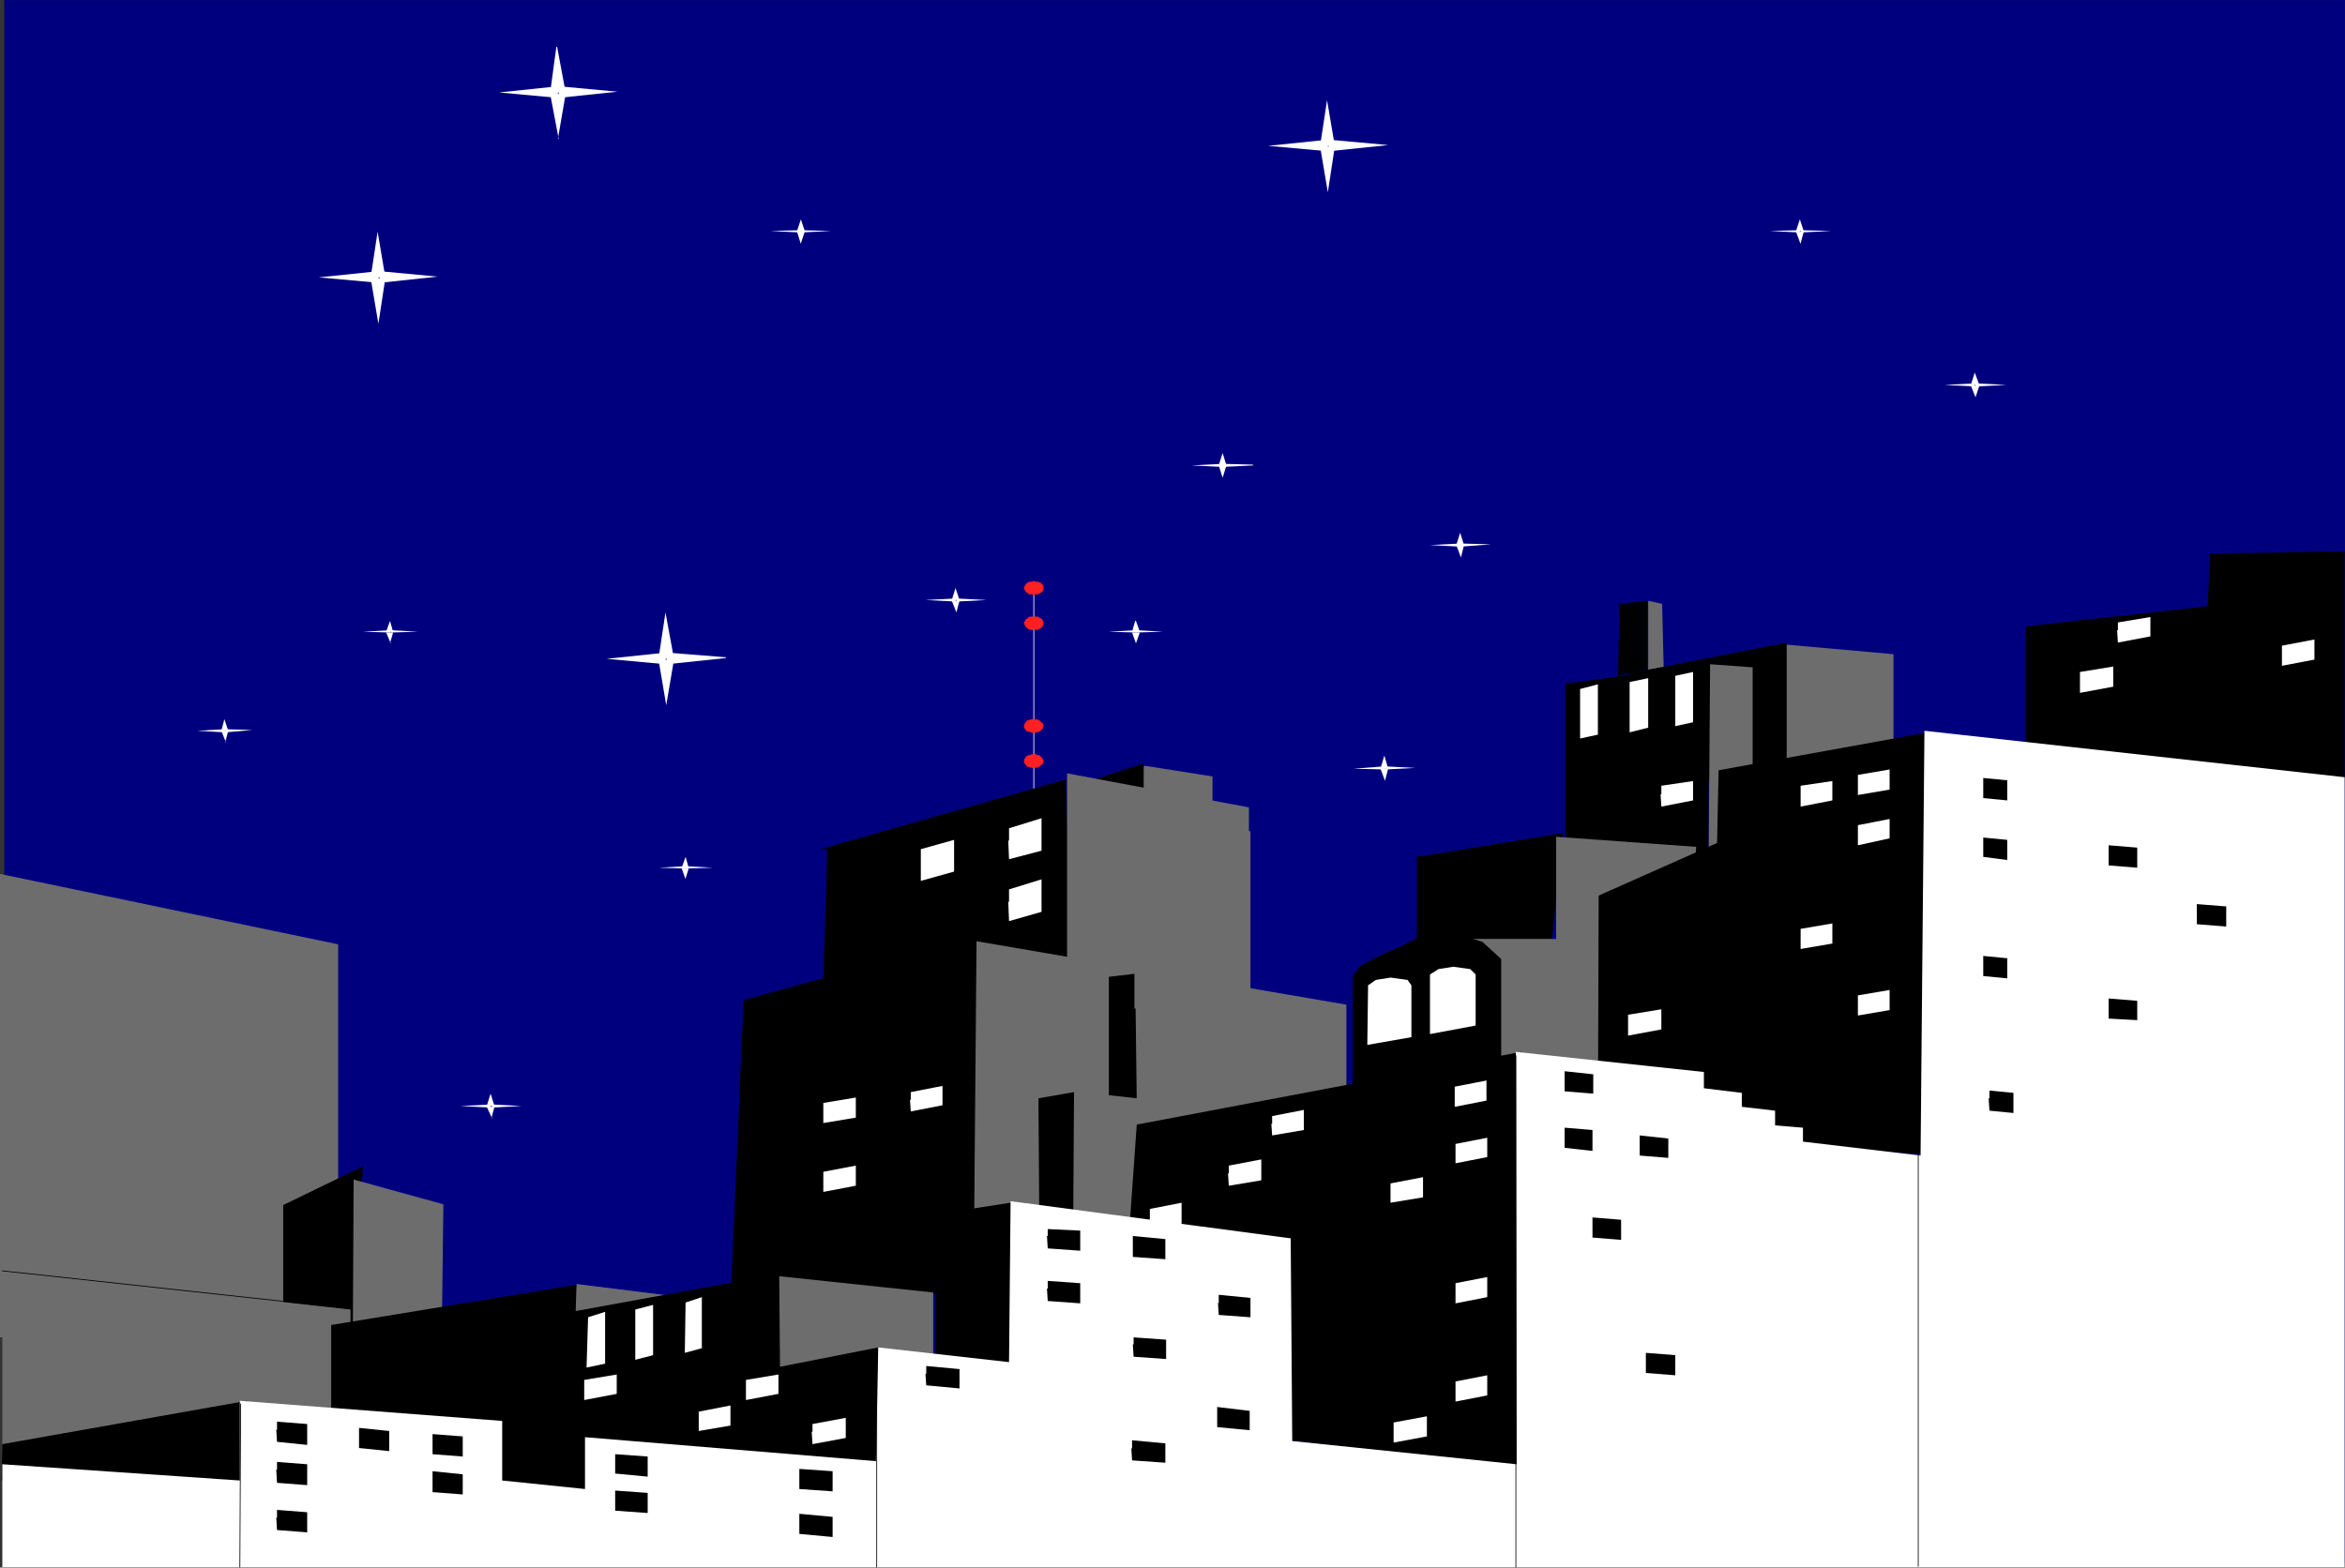 <?xml version="1.0" encoding="UTF-8" standalone="no"?>
<svg
   version="1.0"
   width="129.574mm"
   height="86.634mm"
   id="svg181"
   sodipodi:docname="Nightline.wmf"
   xmlns:inkscape="http://www.inkscape.org/namespaces/inkscape"
   xmlns:sodipodi="http://sodipodi.sourceforge.net/DTD/sodipodi-0.dtd"
   xmlns="http://www.w3.org/2000/svg"
   xmlns:svg="http://www.w3.org/2000/svg">
  <rect width="100%" height="100%" fill="#333333" stroke="none"/>
  <sodipodi:namedview
     id="namedview181"
     pagecolor="#ffffff"
     bordercolor="#000000"
     borderopacity="0.25"
     inkscape:showpageshadow="2"
     inkscape:pageopacity="0.0"
     inkscape:pagecheckerboard="0"
     inkscape:deskcolor="#d1d1d1"
     inkscape:document-units="mm" />
  <defs
     id="defs1">
    <pattern
       id="WMFhbasepattern"
       patternUnits="userSpaceOnUse"
       width="6"
       height="6"
       x="0"
       y="0" />
  </defs>
  <path
     style="fill:#00007f;fill-opacity:1;fill-rule:evenodd;stroke:none"
     d="M 0.97,326.385 V 0.081 H 489.647 V 326.385 Z"
     id="path1" />
  <path
     style="fill:none;stroke:#00007f;stroke-width:0.162px;stroke-linecap:round;stroke-linejoin:round;stroke-miterlimit:4;stroke-dasharray:none;stroke-opacity:1"
     d="M 0.97,326.385 V 0.081 H 489.647 V 326.385 H 0.97 v 0"
     id="path2" />
  <path
     style="fill:none;stroke:#ffffff;stroke-width:0.162px;stroke-linecap:round;stroke-linejoin:round;stroke-miterlimit:4;stroke-dasharray:none;stroke-opacity:1"
     d="m 215.897,170.587 v -47.677"
     id="path3" />
  <path
     style="fill:#000000;fill-opacity:1;fill-rule:evenodd;stroke:none"
     d="m 326.916,178.021 v -35.232 l 29.896,-4.04 v 40.243 h -2.586 l -27.31,-0.97 z"
     id="path4" />
  <path
     style="fill:#000000;fill-opacity:1;fill-rule:evenodd;stroke:none"
     d="m 326.432,173.819 -2.909,27.96 -27.634,0.646 v -23.434 l 30.704,-5.01 v 0 z"
     id="path5" />
  <path
     style="fill:#000000;fill-opacity:1;fill-rule:evenodd;stroke:none"
     d="m 222.523,162.829 1.616,43.637 -19.715,15.03 -33.128,5.98 1.454,-50.101 h -1.454 z"
     id="path6" />
  <path
     style="fill:#6d6d6d;fill-opacity:1;fill-rule:evenodd;stroke:none"
     d="m 0,182.546 70.619,14.707 v 78.061 L 0,279.355 v -96.809 z"
     id="path7" />
  <path
     style="fill:#000000;fill-opacity:1;fill-rule:evenodd;stroke:none"
     d="m 75.79,243.638 -2.101,33.131 -14.544,0.162 v -25.212 z"
     id="path8" />
  <path
     style="fill:#000000;fill-opacity:1;fill-rule:evenodd;stroke:none"
     d="m 155.297,208.89 48.965,-13.414 0.162,74.344 -49.288,2.101 h -2.586 l 2.747,-63.031 z"
     id="path9" />
  <path
     style="fill:#6d6d6d;fill-opacity:1;fill-rule:evenodd;stroke:none"
     d="m 0.485,265.456 72.72,8.081 v 30.869 l -72.72,2.101 v -41.051 z"
     id="path10" />
  <path
     style="fill:#6d6d6d;fill-opacity:1;fill-rule:evenodd;stroke:none"
     d="m 161.277,266.426 33.613,3.556 v 16.485 l -33.451,2.101 v -22.142 0 z"
     id="path11" />
  <path
     style="fill:#6d6d6d;fill-opacity:1;fill-rule:evenodd;stroke:none"
     d="m 120.392,268.203 23.27,2.909 -1.293,4.848 h -23.594 l 1.616,-7.596 v 0 z"
     id="path12" />
  <path
     style="fill:#6d6d6d;fill-opacity:1;fill-rule:evenodd;stroke:none"
     d="m 92.597,251.557 -0.323,25.859 H 73.69 l 0.162,-31.03 18.746,5.172 z"
     id="path13" />
  <path
     style="fill:#6d6d6d;fill-opacity:1;fill-rule:evenodd;stroke:none"
     d="m 238.845,159.92 -0.485,6.141 14.867,2.263 v -6.141 z"
     id="path14" />
  <path
     style="fill:#000000;fill-opacity:1;fill-rule:evenodd;stroke:none"
     d="m 238.845,159.435 v 7.919 l -11.797,0.97 -1.454,-4.525 z"
     id="path15" />
  <path
     style="fill:#6d6d6d;fill-opacity:1;fill-rule:evenodd;stroke:none"
     d="m 222.846,161.536 v 44.121 l 37.976,5.818 v -42.828 z"
     id="path16" />
  <path
     style="fill:#6d6d6d;fill-opacity:1;fill-rule:evenodd;stroke:none"
     d="m 203.454,253.335 0.485,-56.728 77.245,13.253 v 50.263 l -77.568,-6.788 v 0 z"
     id="path17" />
  <path
     style="fill:#6d6d6d;fill-opacity:1;fill-rule:evenodd;stroke:none"
     d="m 238.683,208.728 19.23,1.293 v 24.243 l -20.523,-1.293 1.454,-24.243 v 0 z"
     id="path18" />
  <path
     style="fill:#6d6d6d;fill-opacity:1;fill-rule:evenodd;stroke:none"
     d="m 224.301,228.122 38.138,4.202 -1.616,26.99 -36.522,-2.101 v -29.091 z"
     id="path19" />
  <path
     style="fill:#6d6d6d;fill-opacity:1;fill-rule:evenodd;stroke:none"
     d="m 324.977,174.789 29.25,2.101 -1.454,24.243 h -27.795 v -26.344 z"
     id="path20" />
  <path
     style="fill:#6d6d6d;fill-opacity:1;fill-rule:evenodd;stroke:none"
     d="m 336.289,198.87 -4.686,-2.586 -8.08,-0.162 h -10.019 -8.888 l 5.494,2.101 2.424,1.616 v 5.333 5.01 5.333 3.556 3.556 0.646 l 24.24,2.101 -0.485,-26.505 z"
     id="path21" />
  <path
     style="fill:#6d6d6d;fill-opacity:1;fill-rule:evenodd;stroke:none"
     d="m 371.841,134.546 23.594,2.101 v 21.333 l -23.594,2.101 z"
     id="path22" />
  <path
     style="fill:#6d6d6d;fill-opacity:1;fill-rule:evenodd;stroke:none"
     d="m 344.208,125.496 2.909,0.646 0.323,13.253 -3.232,0.485 z"
     id="path23" />
  <path
     style="fill:#000000;fill-opacity:1;fill-rule:evenodd;stroke:none"
     d="m 373.134,134.223 v 27.475 l -38.622,3.232 5.656,-24.243 z"
     id="path24" />
  <path
     style="fill:#6d6d6d;fill-opacity:1;fill-rule:evenodd;stroke:none"
     d="m 357.136,138.748 -0.323,42.828 9.211,-5.495 v -36.687 l -8.888,-0.646 z"
     id="path25" />
  <path
     style="fill:#000000;fill-opacity:1;fill-rule:evenodd;stroke:none"
     d="M 0.485,301.658 51.55,292.607 v 16.647 H 0.323 l 0.162,-7.596 z"
     id="path26" />
  <path
     style="fill:#000000;fill-opacity:1;fill-rule:evenodd;stroke:none"
     d="m 69.165,276.769 51.227,-8.404 -0.162,5.495 42.501,-7.758 0.162,19.394 20.523,-4.04 -0.323,31.192 H 164.993 69.165 Z"
     id="path27" />
  <path
     style="fill:#000000;fill-opacity:1;fill-rule:evenodd;stroke:none"
     d="m 212.019,251.072 v 33.94 l -16.645,-1.455 V 253.658 l 16.645,-2.586 z"
     id="path28" />
  <path
     style="fill:#000000;fill-opacity:1;fill-rule:evenodd;stroke:none"
     d="m 224.301,228.122 -0.162,25.051 -7.11,-0.646 -0.162,-23.111 7.434,-1.293 z"
     id="path29" />
  <path
     style="fill:#000000;fill-opacity:1;fill-rule:evenodd;stroke:none"
     d="m 237.067,203.395 0.323,26.02 -5.818,-0.646 v -24.727 z"
     id="path30" />
  <path
     style="fill:#000000;fill-opacity:1;fill-rule:evenodd;stroke:none"
     d="m 237.39,234.91 80.315,-15.192 -0.162,86.627 -84.517,-9.535 4.363,-61.738 v 0 z"
     id="path31" />
  <path
     style="fill:#000000;fill-opacity:1;fill-rule:evenodd;stroke:none"
     d="M 313.504,225.375 V 200.324 l -3.878,-3.556 -3.394,-1.131 -5.01,-0.646 -5.333,0.97 -3.07,1.616 -4.525,1.939 -4.202,2.263 -1.616,2.101 v 2.747 24.243 z"
     id="path32" />
  <path
     style="fill:#000000;fill-opacity:1;fill-rule:evenodd;stroke:none"
     d="m 404.484,152.647 0.646,88.728 -71.427,-5.01 0.162,-49.293 24.725,-10.99 0.323,-15.192 z"
     id="path33" />
  <path
     style="fill:#000000;fill-opacity:1;fill-rule:evenodd;stroke:none"
     d="m 423.068,159.435 v -28.606 l 37.976,-4.202 0.485,-10.99 28.118,-0.485 v 48.162 z"
     id="path34" />
  <path
     style="fill:#ffffff;fill-opacity:1;fill-rule:evenodd;stroke:none"
     d="m 50.096,292.607 54.782,4.202 v 12.445 l 17.291,1.778 v -10.828 l 60.762,5.01 0.485,-23.758 27.31,3.071 0.323,-33.616 58.499,7.758 0.323,42.344 46.864,4.849 -0.162,-86.142 39.269,4.202 v 3.394 l 7.918,0.97 v 2.909 l 6.949,0.808 v 3.071 l 5.818,0.485 v 2.909 l 24.563,2.909 0.808,-88.728 87.749,9.697 V 327.355 H 0.485 v -21.495 l 49.611,3.394 z"
     id="path35" />
  <path
     style="fill:#000000;fill-opacity:1;fill-rule:evenodd;stroke:none"
     d="m 337.905,141.172 0.323,-15.03 5.818,-0.646 v 14.384 l -6.141,1.293 z"
     id="path36" />
  <path
     style="fill:#6d6d6d;fill-opacity:1;fill-rule:evenodd;stroke:none"
     d="m 236.905,168.809 v 41.859 l 24.24,-0.485 v -36.525 l -24.24,-5.172 v 0.323 z"
     id="path37" />
  <path
     style="fill:none;stroke:#000000;stroke-width:0.162px;stroke-linecap:round;stroke-linejoin:round;stroke-miterlimit:4;stroke-dasharray:none;stroke-opacity:1"
     d="M 0.485,265.456 73.366,273.375"
     id="path38" />
  <path
     style="fill:#000000;fill-opacity:1;fill-rule:evenodd;stroke:none"
     d="m 57.691,298.587 0.162,2.586 6.302,0.646 v -4.364 l -6.302,-0.485 v 1.778 0 z"
     id="path39" />
  <path
     style="fill:#000000;fill-opacity:1;fill-rule:evenodd;stroke:none"
     d="m 57.691,306.991 0.162,2.747 6.302,0.485 v -4.364 l -6.302,-0.485 v 1.616 0 z"
     id="path40" />
  <path
     style="fill:#000000;fill-opacity:1;fill-rule:evenodd;stroke:none"
     d="m 57.691,317.012 0.162,2.586 6.302,0.485 v -4.202 l -6.302,-0.485 v 1.616 0 z"
     id="path41" />
  <path
     style="fill:#000000;fill-opacity:1;fill-rule:evenodd;stroke:none"
     d="m 90.334,301.173 v 2.586 l 6.302,0.485 v -4.202 l -6.302,-0.485 v 1.616 z"
     id="path42" />
  <path
     style="fill:#000000;fill-opacity:1;fill-rule:evenodd;stroke:none"
     d="m 74.982,299.88 v 2.586 l 6.302,0.646 v -4.202 l -6.302,-0.646 z"
     id="path43" />
  <path
     style="fill:#000000;fill-opacity:1;fill-rule:evenodd;stroke:none"
     d="m 90.334,309.092 v 2.586 l 6.302,0.485 v -4.202 l -6.302,-0.646 v 1.778 z"
     id="path44" />
  <path
     style="fill:#000000;fill-opacity:1;fill-rule:evenodd;stroke:none"
     d="m 128.472,305.375 v 2.424 l 6.787,0.646 v -4.202 l -6.787,-0.485 z"
     id="path45" />
  <path
     style="fill:#000000;fill-opacity:1;fill-rule:evenodd;stroke:none"
     d="m 128.472,312.971 v 2.586 l 6.787,0.485 v -4.202 l -6.787,-0.485 z"
     id="path46" />
  <path
     style="fill:#000000;fill-opacity:1;fill-rule:evenodd;stroke:none"
     d="m 166.933,308.446 v 2.586 l 6.949,0.485 v -4.202 l -6.949,-0.485 v 1.616 z"
     id="path47" />
  <path
     style="fill:#000000;fill-opacity:1;fill-rule:evenodd;stroke:none"
     d="m 166.933,317.82 v 2.586 l 6.949,0.646 v -4.202 l -6.949,-0.646 v 1.778 0 z"
     id="path48" />
  <path
     style="fill:#000000;fill-opacity:1;fill-rule:evenodd;stroke:none"
     d="m 193.273,286.951 0.162,2.424 6.949,0.646 v -4.04 l -6.949,-0.646 v 1.616 0 z"
     id="path49" />
  <path
     style="fill:#000000;fill-opacity:1;fill-rule:evenodd;stroke:none"
     d="m 254.197,295.678 v 2.424 l 6.787,0.646 v -4.04 l -6.787,-0.808 v 1.778 z"
     id="path50" />
  <path
     style="fill:#000000;fill-opacity:1;fill-rule:evenodd;stroke:none"
     d="m 236.259,302.466 0.162,2.586 6.949,0.485 v -4.04 l -6.949,-0.646 v 1.778 0 z"
     id="path51" />
  <path
     style="fill:#000000;fill-opacity:1;fill-rule:evenodd;stroke:none"
     d="m 218.645,258.183 0.162,2.586 6.787,0.485 v -4.202 l -6.787,-0.323 v 1.455 0 z"
     id="path52" />
  <path
     style="fill:#000000;fill-opacity:1;fill-rule:evenodd;stroke:none"
     d="m 218.645,269.173 0.162,2.586 6.787,0.485 v -4.202 l -6.787,-0.485 v 1.616 0 z"
     id="path53" />
  <path
     style="fill:#000000;fill-opacity:1;fill-rule:evenodd;stroke:none"
     d="m 236.582,259.799 v 2.747 l 6.787,0.485 v -4.202 l -6.787,-0.646 v 1.778 0 z"
     id="path54" />
  <path
     style="fill:#000000;fill-opacity:1;fill-rule:evenodd;stroke:none"
     d="m 254.358,272.082 0.162,2.586 6.626,0.485 v -4.04 l -6.626,-0.646 v 1.778 0 z"
     id="path55" />
  <path
     style="fill:#000000;fill-opacity:1;fill-rule:evenodd;stroke:none"
     d="m 236.582,280.809 0.162,2.586 6.787,0.485 v -4.04 l -6.787,-0.485 v 1.455 0 z"
     id="path56" />
  <path
     style="fill:#000000;fill-opacity:1;fill-rule:evenodd;stroke:none"
     d="m 326.755,225.375 v 2.586 l 5.979,0.485 v -4.04 l -5.979,-0.646 v 1.616 z"
     id="path57" />
  <path
     style="fill:#000000;fill-opacity:1;fill-rule:evenodd;stroke:none"
     d="m 326.755,237.173 v 2.586 l 5.818,0.646 v -4.364 l -5.818,-0.485 v 1.616 z"
     id="path58" />
  <path
     style="fill:#000000;fill-opacity:1;fill-rule:evenodd;stroke:none"
     d="m 342.43,238.789 v 2.586 l 5.979,0.485 v -4.04 l -5.979,-0.646 v 1.778 0 z"
     id="path59" />
  <path
     style="fill:#000000;fill-opacity:1;fill-rule:evenodd;stroke:none"
     d="m 332.572,255.92 v 2.586 l 5.979,0.485 v -4.202 l -5.979,-0.485 v 1.616 z"
     id="path60" />
  <path
     style="fill:#000000;fill-opacity:1;fill-rule:evenodd;stroke:none"
     d="m 343.723,284.042 v 2.747 l 6.141,0.485 v -4.202 l -6.141,-0.485 z"
     id="path61" />
  <path
     style="fill:#000000;fill-opacity:1;fill-rule:evenodd;stroke:none"
     d="m 414.18,163.96 v 2.747 l 5.01,0.485 v -4.202 l -5.01,-0.485 v 1.616 0 z"
     id="path62" />
  <path
     style="fill:#000000;fill-opacity:1;fill-rule:evenodd;stroke:none"
     d="m 414.18,176.567 v 2.424 l 5.01,0.646 v -4.202 l -5.01,-0.485 z"
     id="path63" />
  <path
     style="fill:#000000;fill-opacity:1;fill-rule:evenodd;stroke:none"
     d="m 440.36,178.183 v 2.586 l 5.979,0.485 v -4.202 l -5.979,-0.485 v 1.616 z"
     id="path64" />
  <path
     style="fill:#000000;fill-opacity:1;fill-rule:evenodd;stroke:none"
     d="m 458.782,190.466 v 2.586 l 6.141,0.485 v -4.202 l -6.141,-0.485 z"
     id="path65" />
  <path
     style="fill:#000000;fill-opacity:1;fill-rule:evenodd;stroke:none"
     d="m 414.18,201.294 v 2.586 l 5.01,0.485 v -4.202 l -5.01,-0.485 v 1.778 0 z"
     id="path66" />
  <path
     style="fill:#000000;fill-opacity:1;fill-rule:evenodd;stroke:none"
     d="m 415.312,229.415 0.162,2.586 5.01,0.485 v -4.202 l -5.01,-0.485 v 1.616 0 z"
     id="path67" />
  <path
     style="fill:#000000;fill-opacity:1;fill-rule:evenodd;stroke:none"
     d="m 440.36,210.183 v 2.586 l 5.979,0.323 v -4.04 l -5.979,-0.485 z"
     id="path68" />
  <path
     style="fill:#ffffff;fill-opacity:1;fill-rule:evenodd;stroke:none"
     d="m 169.518,299.072 0.162,2.586 6.949,-1.293 v -4.202 l -6.949,1.293 v 1.616 0 z"
     id="path69" />
  <path
     style="fill:#ffffff;fill-opacity:1;fill-rule:evenodd;stroke:none"
     d="m 155.782,289.86 v 2.586 l 6.787,-1.293 v -4.04 l -6.787,1.131 v 1.778 0 z"
     id="path70" />
  <path
     style="fill:#ffffff;fill-opacity:1;fill-rule:evenodd;stroke:none"
     d="m 145.925,296.325 v 2.586 l 6.626,-1.131 v -4.202 l -6.626,1.293 v 1.616 0 z"
     id="path71" />
  <path
     style="fill:#ffffff;fill-opacity:1;fill-rule:evenodd;stroke:none"
     d="m 122.816,275.153 3.555,-1.131 v 10.828 l -3.878,0.808 z"
     id="path72" />
  <path
     style="fill:#ffffff;fill-opacity:1;fill-rule:evenodd;stroke:none"
     d="m 132.673,273.537 3.717,-0.97 v 10.505 l -3.717,0.97 v -10.505 z"
     id="path73" />
  <path
     style="fill:#ffffff;fill-opacity:1;fill-rule:evenodd;stroke:none"
     d="m 143.177,272.082 3.394,-1.131 v 10.667 l -3.555,0.97 z"
     id="path74" />
  <path
     style="fill:#ffffff;fill-opacity:1;fill-rule:evenodd;stroke:none"
     d="m 122.008,289.86 v 2.586 l 6.787,-1.293 v -4.04 l -6.787,1.131 v 1.778 0 z"
     id="path75" />
  <path
     style="fill:#ffffff;fill-opacity:1;fill-rule:evenodd;stroke:none"
     d="m 190.041,229.738 0.162,2.424 6.626,-1.293 v -4.04 l -6.626,1.293 v 1.616 0 z"
     id="path76" />
  <path
     style="fill:#ffffff;fill-opacity:1;fill-rule:evenodd;stroke:none"
     d="m 171.942,232.163 v 2.424 l 6.787,-1.131 v -4.202 l -6.787,1.131 z"
     id="path77" />
  <path
     style="fill:#ffffff;fill-opacity:1;fill-rule:evenodd;stroke:none"
     d="m 171.942,246.385 v 2.586 l 6.787,-1.293 v -4.202 l -6.787,1.293 v 1.616 z"
     id="path78" />
  <path
     style="fill:#ffffff;fill-opacity:1;fill-rule:evenodd;stroke:none"
     d="m 210.565,175.597 0.162,3.879 6.787,-1.778 v -6.788 l -6.787,2.101 v 2.586 0 z"
     id="path79" />
  <path
     style="fill:#ffffff;fill-opacity:1;fill-rule:evenodd;stroke:none"
     d="m 192.304,179.96 v 4.04 l 6.949,-1.939 v -6.626 l -6.949,1.939 v 2.586 z"
     id="path80" />
  <path
     style="fill:#ffffff;fill-opacity:1;fill-rule:evenodd;stroke:none"
     d="m 210.565,188.365 0.162,4.04 6.787,-1.939 v -6.788 l -6.787,2.101 v 2.586 0 z"
     id="path81" />
  <path
     style="fill:#ffffff;fill-opacity:1;fill-rule:evenodd;stroke:none"
     d="m 308.171,214.223 -9.534,1.778 v -12.445 l 1.778,-1.131 3.07,-0.485 3.555,0.485 1.131,1.131 v 10.667 z"
     id="path82" />
  <path
     style="fill:#ffffff;fill-opacity:1;fill-rule:evenodd;stroke:none"
     d="m 294.758,216.648 -9.211,1.616 0.162,-12.444 1.616,-1.131 3.07,-0.485 3.555,0.485 0.808,1.131 v 10.828 z"
     id="path83" />
  <path
     style="fill:#ffffff;fill-opacity:1;fill-rule:evenodd;stroke:none"
     d="m 303.808,228.607 v 2.586 l 6.626,-1.293 v -4.202 l -6.626,1.293 v 1.616 z"
     id="path84" />
  <path
     style="fill:#ffffff;fill-opacity:1;fill-rule:evenodd;stroke:none"
     d="m 303.969,240.405 v 2.586 l 6.626,-1.293 v -4.04 l -6.626,1.293 v 1.455 z"
     id="path85" />
  <path
     style="fill:#ffffff;fill-opacity:1;fill-rule:evenodd;stroke:none"
     d="m 303.969,269.658 v 2.586 l 6.626,-1.293 v -4.202 l -6.626,1.293 v 1.616 z"
     id="path86" />
  <path
     style="fill:#ffffff;fill-opacity:1;fill-rule:evenodd;stroke:none"
     d="m 303.969,290.183 v 2.586 l 6.626,-1.293 v -4.202 l -6.626,1.293 z"
     id="path87" />
  <path
     style="fill:#ffffff;fill-opacity:1;fill-rule:evenodd;stroke:none"
     d="m 291.041,298.749 v 2.586 l 6.949,-1.293 v -4.202 l -6.949,1.293 v 1.616 z"
     id="path88" />
  <path
     style="fill:#ffffff;fill-opacity:1;fill-rule:evenodd;stroke:none"
     d="m 290.395,248.809 v 2.424 l 6.787,-1.131 v -4.202 l -6.787,1.293 z"
     id="path89" />
  <path
     style="fill:#ffffff;fill-opacity:1;fill-rule:evenodd;stroke:none"
     d="m 265.509,234.749 0.162,2.424 6.626,-1.131 v -4.202 l -6.626,1.293 v 1.616 0 z"
     id="path90" />
  <path
     style="fill:#ffffff;fill-opacity:1;fill-rule:evenodd;stroke:none"
     d="m 256.459,245.092 0.162,2.586 6.787,-1.131 v -4.364 l -6.787,1.293 v 1.616 0 z"
     id="path91" />
  <path
     style="fill:#ffffff;fill-opacity:1;fill-rule:evenodd;stroke:none"
     d="m 240.137,254.143 v 2.586 l 6.626,-1.131 v -4.364 l -6.626,1.293 v 1.616 z"
     id="path92" />
  <path
     style="fill:#ffffff;fill-opacity:1;fill-rule:evenodd;stroke:none"
     d="m 388.001,163.476 v 2.586 l 6.626,-1.131 v -4.202 l -6.626,1.131 v 1.778 0 z"
     id="path93" />
  <path
     style="fill:#ffffff;fill-opacity:1;fill-rule:evenodd;stroke:none"
     d="m 388.001,173.819 v 2.747 l 6.626,-1.455 v -4.04 l -6.626,1.293 v 1.616 0 z"
     id="path94" />
  <path
     style="fill:#ffffff;fill-opacity:1;fill-rule:evenodd;stroke:none"
     d="m 388.001,209.698 v 2.424 l 6.626,-1.131 v -4.202 l -6.626,1.131 z"
     id="path95" />
  <path
     style="fill:#ffffff;fill-opacity:1;fill-rule:evenodd;stroke:none"
     d="m 340.006,213.577 v 2.747 l 6.949,-1.293 v -4.202 l -6.949,1.131 v 1.778 0 z"
     id="path96" />
  <path
     style="fill:#ffffff;fill-opacity:1;fill-rule:evenodd;stroke:none"
     d="m 376.043,195.637 v 2.586 l 6.626,-1.131 v -4.202 l -6.626,1.131 z"
     id="path97" />
  <path
     style="fill:#ffffff;fill-opacity:1;fill-rule:evenodd;stroke:none"
     d="m 376.043,165.9 v 2.586 l 6.626,-1.293 v -4.04 l -6.626,0.97 z"
     id="path98" />
  <path
     style="fill:#ffffff;fill-opacity:1;fill-rule:evenodd;stroke:none"
     d="m 346.793,165.9 0.162,2.586 6.626,-1.293 v -4.04 l -6.626,0.97 v 1.778 0 z"
     id="path99" />
  <path
     style="fill:#ffffff;fill-opacity:1;fill-rule:evenodd;stroke:none"
     d="m 329.987,143.92 3.717,-0.97 v 10.505 l -3.717,0.808 v -10.343 z"
     id="path100" />
  <path
     style="fill:#ffffff;fill-opacity:1;fill-rule:evenodd;stroke:none"
     d="m 349.864,141.172 3.717,-0.808 v 10.505 l -3.717,0.808 z"
     id="path101" />
  <path
     style="fill:#ffffff;fill-opacity:1;fill-rule:evenodd;stroke:none"
     d="m 340.329,142.465 3.878,-0.808 v 10.343 l -3.878,0.97 v -10.505 z"
     id="path102" />
  <path
     style="fill:#ffffff;fill-opacity:1;fill-rule:evenodd;stroke:none"
     d="m 476.558,136.486 v 2.586 l 6.787,-1.293 v -4.202 l -6.787,1.293 v 1.778 0 z"
     id="path103" />
  <path
     style="fill:#ffffff;fill-opacity:1;fill-rule:evenodd;stroke:none"
     d="m 434.38,142.142 v 2.586 l 6.949,-1.293 V 139.233 l -6.949,1.131 z"
     id="path104" />
  <path
     style="fill:#ffffff;fill-opacity:1;fill-rule:evenodd;stroke:none"
     d="m 442.137,131.637 0.162,2.586 6.787,-1.293 v -4.04 l -6.787,1.131 v 1.616 0 z"
     id="path105" />
  <path
     style="fill:none;stroke:#000000;stroke-width:0.162px;stroke-linecap:round;stroke-linejoin:round;stroke-miterlimit:4;stroke-dasharray:none;stroke-opacity:1"
     d="M 316.574,220.526 V 327.355"
     id="path106" />
  <path
     style="fill:none;stroke:#000000;stroke-width:0.162px;stroke-linecap:round;stroke-linejoin:round;stroke-miterlimit:4;stroke-dasharray:none;stroke-opacity:1"
     d="M 400.606,157.011 V 327.194"
     id="path107" />
  <path
     style="fill:none;stroke:#000000;stroke-width:0.162px;stroke-linecap:round;stroke-linejoin:round;stroke-miterlimit:4;stroke-dasharray:none;stroke-opacity:1"
     d="m 183.093,282.426 v 44.93"
     id="path108" />
  <path
     style="fill:#ffffff;fill-opacity:1;fill-rule:evenodd;stroke:none"
     d="m 78.861,48.404 -1.454,9.535 h 3.07 z"
     id="path109" />
  <path
     style="fill:#ffffff;fill-opacity:1;fill-rule:evenodd;stroke:none"
     d="m 79.022,67.637 1.454,-9.535 h -3.07 l 1.616,9.535 z"
     id="path110" />
  <path
     style="fill:#ffffff;fill-opacity:1;fill-rule:evenodd;stroke:none"
     d="M 91.304,57.778 79.346,56.647 v 2.424 l 12.12,-1.293 v 0 z"
     id="path111" />
  <path
     style="fill:#ffffff;fill-opacity:1;fill-rule:evenodd;stroke:none"
     d="m 66.579,57.94 12.443,1.131 v -2.424 z"
     id="path112" />
  <path
     style="fill:#ffffff;fill-opacity:1;fill-rule:evenodd;stroke:none"
     d="m 116.19,9.778 -1.293,9.535 h 3.232 l -1.778,-9.535 v 0 z"
     id="path113" />
  <path
     style="fill:#ffffff;fill-opacity:1;fill-rule:evenodd;stroke:none"
     d="m 116.513,29.01 1.616,-9.374 h -3.232 l 1.778,9.374 v 0 z"
     id="path114" />
  <path
     style="fill:#ffffff;fill-opacity:1;fill-rule:evenodd;stroke:none"
     d="m 128.957,19.152 -12.282,-1.131 v 2.424 z"
     id="path115" />
  <path
     style="fill:#ffffff;fill-opacity:1;fill-rule:evenodd;stroke:none"
     d="m 104.232,19.313 12.282,1.131 v -2.424 l -12.282,1.293 z"
     id="path116" />
  <path
     style="fill:#ffffff;fill-opacity:1;fill-rule:evenodd;stroke:none"
     d="m 277.144,20.929 -1.454,9.535 h 3.07 l -1.616,-9.535 z"
     id="path117" />
  <path
     style="fill:#ffffff;fill-opacity:1;fill-rule:evenodd;stroke:none"
     d="m 277.305,40.162 1.454,-9.535 h -3.07 z"
     id="path118" />
  <path
     style="fill:#ffffff;fill-opacity:1;fill-rule:evenodd;stroke:none"
     d="m 289.91,30.303 -12.443,-1.131 v 2.424 z"
     id="path119" />
  <path
     style="fill:#ffffff;fill-opacity:1;fill-rule:evenodd;stroke:none"
     d="m 264.862,30.465 12.443,1.131 v -2.424 l -12.443,1.293 z"
     id="path120" />
  <path
     style="fill:#ffffff;fill-opacity:1;fill-rule:evenodd;stroke:none"
     d="m 255.328,94.627 -0.808,2.586 h 1.616 l -0.808,-2.586 z"
     id="path121" />
  <path
     style="fill:#ffffff;fill-opacity:1;fill-rule:evenodd;stroke:none"
     d="m 255.328,99.798 0.808,-2.586 h -1.616 z"
     id="path122" />
  <path
     style="fill:#ffffff;fill-opacity:1;fill-rule:evenodd;stroke:none"
     d="m 261.63,97.051 -6.302,-0.162 v 0.646 l 6.464,-0.323 v 0 z"
     id="path123" />
  <path
     style="fill:#ffffff;fill-opacity:1;fill-rule:evenodd;stroke:none"
     d="m 248.864,97.213 6.464,0.323 v -0.646 l -6.464,0.323 z"
     id="path124" />
  <path
     style="fill:#ffffff;fill-opacity:1;fill-rule:evenodd;stroke:none"
     d="m 167.256,45.818 -0.808,2.424 h 1.616 l -0.808,-2.424 z"
     id="path125" />
  <path
     style="fill:#ffffff;fill-opacity:1;fill-rule:evenodd;stroke:none"
     d="m 167.256,50.829 0.808,-2.424 h -1.616 l 0.808,2.586 v 0 z"
     id="path126" />
  <path
     style="fill:#ffffff;fill-opacity:1;fill-rule:evenodd;stroke:none"
     d="m 173.558,48.243 -6.302,-0.162 v 0.485 z"
     id="path127" />
  <path
     style="fill:#ffffff;fill-opacity:1;fill-rule:evenodd;stroke:none"
     d="m 160.792,48.243 6.464,0.323 v -0.485 l -6.302,0.162 v 0 z"
     id="path128" />
  <path
     style="fill:#ffffff;fill-opacity:1;fill-rule:evenodd;stroke:none"
     d="m 375.881,45.818 -0.808,2.424 h 1.616 l -0.808,-2.424 z"
     id="path129" />
  <path
     style="fill:#ffffff;fill-opacity:1;fill-rule:evenodd;stroke:none"
     d="m 376.043,50.829 0.646,-2.424 h -1.616 l 0.97,2.586 v 0 z"
     id="path130" />
  <path
     style="fill:#ffffff;fill-opacity:1;fill-rule:evenodd;stroke:none"
     d="m 382.345,48.243 -6.302,-0.162 v 0.485 l 6.464,-0.323 v 0 z"
     id="path131" />
  <path
     style="fill:#ffffff;fill-opacity:1;fill-rule:evenodd;stroke:none"
     d="m 369.579,48.243 6.302,0.323 v -0.485 l -6.302,0.162 z"
     id="path132" />
  <path
     style="fill:#ffffff;fill-opacity:1;fill-rule:evenodd;stroke:none"
     d="m 412.403,77.819 -0.808,2.586 h 1.778 z"
     id="path133" />
  <path
     style="fill:#ffffff;fill-opacity:1;fill-rule:evenodd;stroke:none"
     d="m 412.564,82.99 0.808,-2.424 h -1.778 z"
     id="path134" />
  <path
     style="fill:#ffffff;fill-opacity:1;fill-rule:evenodd;stroke:none"
     d="m 419.028,80.404 -6.464,-0.323 v 0.646 z"
     id="path135" />
  <path
     style="fill:#ffffff;fill-opacity:1;fill-rule:evenodd;stroke:none"
     d="m 406.1,80.404 6.302,0.323 V 80.081 l -6.302,0.323 z"
     id="path136" />
  <path
     style="fill:#ffffff;fill-opacity:1;fill-rule:evenodd;stroke:none"
     d="m 304.939,111.273 -0.808,2.586 h 1.616 z"
     id="path137" />
  <path
     style="fill:#ffffff;fill-opacity:1;fill-rule:evenodd;stroke:none"
     d="m 305.1,116.445 0.646,-2.586 h -1.616 l 0.97,2.586 z"
     id="path138" />
  <path
     style="fill:#ffffff;fill-opacity:1;fill-rule:evenodd;stroke:none"
     d="m 311.403,113.698 -6.302,-0.162 v 0.646 z"
     id="path139" />
  <path
     style="fill:#ffffff;fill-opacity:1;fill-rule:evenodd;stroke:none"
     d="m 298.636,113.859 6.302,0.323 v -0.646 l -6.302,0.323 z"
     id="path140" />
  <path
     style="fill:#ffffff;fill-opacity:1;fill-rule:evenodd;stroke:none"
     d="m 199.576,122.748 -0.808,2.586 h 1.616 l -0.808,-2.424 v 0 z"
     id="path141" />
  <path
     style="fill:#ffffff;fill-opacity:1;fill-rule:evenodd;stroke:none"
     d="m 199.737,127.92 0.646,-2.424 h -1.616 l 0.97,2.424 z"
     id="path142" />
  <path
     style="fill:#ffffff;fill-opacity:1;fill-rule:evenodd;stroke:none"
     d="m 206.04,125.334 -6.302,-0.323 v 0.646 l 6.302,-0.323 z"
     id="path143" />
  <path
     style="fill:#ffffff;fill-opacity:1;fill-rule:evenodd;stroke:none"
     d="m 193.273,125.334 6.302,0.323 v -0.646 z"
     id="path144" />
  <path
     style="fill:#ffffff;fill-opacity:1;fill-rule:evenodd;stroke:none"
     d="m 138.976,127.92 -1.454,9.697 h 3.232 z"
     id="path145" />
  <path
     style="fill:#ffffff;fill-opacity:1;fill-rule:evenodd;stroke:none"
     d="m 139.137,147.314 1.616,-9.535 h -3.232 z"
     id="path146" />
  <path
     style="fill:#ffffff;fill-opacity:1;fill-rule:evenodd;stroke:none"
     d="m 151.581,137.294 -12.282,-0.97 v 2.424 l 12.282,-1.293 v 0 z"
     id="path147" />
  <path
     style="fill:#ffffff;fill-opacity:1;fill-rule:evenodd;stroke:none"
     d="m 126.694,137.617 12.282,1.131 v -2.424 z"
     id="path148" />
  <path
     style="fill:#ffffff;fill-opacity:1;fill-rule:evenodd;stroke:none"
     d="m 237.067,129.698 -0.646,2.263 h 1.616 l -0.808,-2.263 v 0 z"
     id="path149" />
  <path
     style="fill:#ffffff;fill-opacity:1;fill-rule:evenodd;stroke:none"
     d="m 237.229,134.384 0.808,-2.263 h -1.616 l 0.808,2.263 z"
     id="path150" />
  <path
     style="fill:#ffffff;fill-opacity:1;fill-rule:evenodd;stroke:none"
     d="m 242.885,131.96 -5.656,-0.323 v 0.485 l 5.656,-0.162 z"
     id="path151" />
  <path
     style="fill:#ffffff;fill-opacity:1;fill-rule:evenodd;stroke:none"
     d="m 231.411,131.96 5.818,0.162 V 131.637 l -5.656,0.323 v 0 z"
     id="path152" />
  <path
     style="fill:#ffffff;fill-opacity:1;fill-rule:evenodd;stroke:none"
     d="m 81.446,129.698 -0.808,2.263 h 1.454 l -0.646,-2.263 z"
     id="path153" />
  <path
     style="fill:#ffffff;fill-opacity:1;fill-rule:evenodd;stroke:none"
     d="m 81.446,134.384 0.646,-2.263 h -1.454 l 0.97,2.263 v 0 z"
     id="path154" />
  <path
     style="fill:#ffffff;fill-opacity:1;fill-rule:evenodd;stroke:none"
     d="M 87.264,131.96 81.608,131.637 v 0.485 l 5.656,-0.162 z"
     id="path155" />
  <path
     style="fill:#ffffff;fill-opacity:1;fill-rule:evenodd;stroke:none"
     d="m 75.79,131.96 5.656,0.162 V 131.637 Z"
     id="path156" />
  <path
     style="fill:#ffffff;fill-opacity:1;fill-rule:evenodd;stroke:none"
     d="m 46.864,150.223 -0.646,2.424 h 1.454 z"
     id="path157" />
  <path
     style="fill:#ffffff;fill-opacity:1;fill-rule:evenodd;stroke:none"
     d="m 47.026,155.071 0.646,-2.424 h -1.454 l 0.97,2.424 v 0 z"
     id="path158" />
  <path
     style="fill:#ffffff;fill-opacity:1;fill-rule:evenodd;stroke:none"
     d="m 52.682,152.486 -5.494,-0.162 v 0.646 z"
     id="path159" />
  <path
     style="fill:#ffffff;fill-opacity:1;fill-rule:evenodd;stroke:none"
     d="m 41.208,152.647 5.656,0.323 v -0.646 z"
     id="path160" />
  <path
     style="fill:#ffffff;fill-opacity:1;fill-rule:evenodd;stroke:none"
     d="m 143.177,178.991 -0.808,2.263 h 1.454 z"
     id="path161" />
  <path
     style="fill:#ffffff;fill-opacity:1;fill-rule:evenodd;stroke:none"
     d="m 143.177,183.516 0.646,-2.101 h -1.454 l 0.808,2.263 v 0 z"
     id="path162" />
  <path
     style="fill:#ffffff;fill-opacity:1;fill-rule:evenodd;stroke:none"
     d="m 148.833,181.253 -5.656,-0.323 v 0.485 z"
     id="path163" />
  <path
     style="fill:#ffffff;fill-opacity:1;fill-rule:evenodd;stroke:none"
     d="m 137.521,181.253 5.656,0.162 v -0.485 z"
     id="path164" />
  <path
     style="fill:none;stroke:#000000;stroke-width:0.162px;stroke-linecap:round;stroke-linejoin:round;stroke-miterlimit:4;stroke-dasharray:none;stroke-opacity:1"
     d="m 50.258,293.254 -0.162,34.101"
     id="path165" />
  <path
     style="fill:#ffffff;fill-opacity:1;fill-rule:evenodd;stroke:none"
     d="m 102.454,228.446 -0.808,2.586 h 1.616 l -0.808,-2.586 z"
     id="path166" />
  <path
     style="fill:#ffffff;fill-opacity:1;fill-rule:evenodd;stroke:none"
     d="m 102.616,233.617 0.646,-2.424 h -1.616 l 1.131,2.424 v 0 z"
     id="path167" />
  <path
     style="fill:#ffffff;fill-opacity:1;fill-rule:evenodd;stroke:none"
     d="m 108.918,231.031 -6.141,-0.323 v 0.646 z"
     id="path168" />
  <path
     style="fill:#ffffff;fill-opacity:1;fill-rule:evenodd;stroke:none"
     d="m 96.152,231.031 6.302,0.323 v -0.646 z"
     id="path169" />
  <path
     style="fill:#ffffff;fill-opacity:1;fill-rule:evenodd;stroke:none"
     d="m 289.102,157.819 -0.808,2.747 h 1.616 z"
     id="path170" />
  <path
     style="fill:#ffffff;fill-opacity:1;fill-rule:evenodd;stroke:none"
     d="m 289.264,162.991 0.646,-2.424 h -1.616 l 0.97,2.586 v 0 z"
     id="path171" />
  <path
     style="fill:#ffffff;fill-opacity:1;fill-rule:evenodd;stroke:none"
     d="m 295.566,160.405 -6.302,-0.323 v 0.646 z"
     id="path172" />
  <path
     style="fill:#ffffff;fill-opacity:1;fill-rule:evenodd;stroke:none"
     d="m 282.638,160.566 6.464,0.162 v -0.646 z"
     id="path173" />
  <path
     style="fill:#ff2121;fill-opacity:1;fill-rule:evenodd;stroke:none"
     d="m 217.675,151.516 h 0.162 v -0.162 h -0.162 v -0.162 -0.162 h -0.162 l -0.162,-0.162 v 0 l -0.162,-0.162 -0.162,-0.162 v 0 h -0.162 l -0.162,-0.162 h -0.162 -0.162 -0.162 l -0.162,-0.162 h -0.162 -0.162 l -0.162,0.162 h -0.162 -0.162 -0.162 l -0.162,0.162 h -0.162 -0.162 l -0.162,0.162 v 0.162 h -0.162 v 0.162 h -0.162 v 0.162 l -0.162,0.162 v 0 0.162 0.162 0 0.162 0.162 l 0.162,0.162 v 0 l 0.162,0.162 v 0.162 h 0.162 v 0.162 h 0.162 0.162 l 0.162,0.162 h 0.162 0.162 l 0.162,0.162 h 0.162 0.162 0.162 0.162 0.162 0.162 l 0.162,-0.162 h 0.162 0.162 l 0.162,-0.162 v 0 h 0.162 l 0.162,-0.162 v 0 l 0.162,-0.162 0.162,-0.162 v 0 -0.162 l 0.162,-0.162 v 0 0 0 0 0 -0.162 0 0 0 0 0 z"
     id="path174" />
  <path
     style="fill:none;stroke:#ff2121;stroke-width:0.162px;stroke-linecap:round;stroke-linejoin:round;stroke-miterlimit:4;stroke-dasharray:none;stroke-opacity:1"
     d="m 217.675,151.516 h 0.162 v -0.162 h -0.162 v -0.162 -0.162 h -0.162 l -0.162,-0.162 v 0 l -0.162,-0.162 -0.162,-0.162 v 0 h -0.162 l -0.162,-0.162 h -0.162 -0.162 -0.162 l -0.162,-0.162 h -0.162 -0.162 l -0.162,0.162 h -0.162 -0.162 -0.162 l -0.162,0.162 h -0.162 -0.162 l -0.162,0.162 v 0.162 h -0.162 v 0.162 h -0.162 v 0.162 l -0.162,0.162 v 0 0.162 0.162 0 0.162 0.162 l 0.162,0.162 v 0 l 0.162,0.162 v 0.162 h 0.162 v 0.162 h 0.162 0.162 l 0.162,0.162 h 0.162 0.162 l 0.162,0.162 h 0.162 0.162 0.162 0.162 0.162 0.162 l 0.162,-0.162 h 0.162 0.162 l 0.162,-0.162 v 0 h 0.162 l 0.162,-0.162 v 0 l 0.162,-0.162 0.162,-0.162 v 0 -0.162 l 0.162,-0.162 v 0 0 0 0 0 -0.162 0 0 0 0 0"
     id="path175" />
  <path
     style="fill:#ff2121;fill-opacity:1;fill-rule:evenodd;stroke:none"
     d="m 217.675,158.95 h 0.162 v -0.162 l -0.162,-0.162 v -0.162 0 l -0.162,-0.162 -0.162,-0.162 v 0 l -0.162,-0.162 h -0.162 v -0.162 h -0.162 -0.162 -0.162 l -0.162,-0.162 h -0.162 -0.162 -0.162 -0.162 -0.162 -0.162 l -0.162,0.162 h -0.162 -0.162 -0.162 l -0.162,0.162 h -0.162 v 0.162 h -0.162 v 0.162 l -0.162,0.162 v 0 l -0.162,0.162 v 0.162 0.162 0 0.162 0.162 0 l 0.162,0.162 v 0.162 h 0.162 v 0.162 h 0.162 v 0.162 l 0.162,0.162 h 0.162 0.162 l 0.162,0.162 h 0.162 0.162 0.162 l 0.162,0.162 h 0.162 0.162 l 0.162,-0.162 h 0.162 0.162 0.162 l 0.162,-0.162 h 0.162 v 0 l 0.162,-0.162 0.162,-0.162 v 0 l 0.162,-0.162 h 0.162 v -0.162 -0.162 h 0.162 v 0 0 -0.162 0 0 0 0 0 -0.162 0 0 z"
     id="path176" />
  <path
     style="fill:none;stroke:#ff2121;stroke-width:0.162px;stroke-linecap:round;stroke-linejoin:round;stroke-miterlimit:4;stroke-dasharray:none;stroke-opacity:1"
     d="m 217.675,158.95 h 0.162 v -0.162 l -0.162,-0.162 v -0.162 0 l -0.162,-0.162 -0.162,-0.162 v 0 l -0.162,-0.162 h -0.162 v -0.162 h -0.162 -0.162 -0.162 l -0.162,-0.162 h -0.162 -0.162 -0.162 -0.162 -0.162 -0.162 l -0.162,0.162 h -0.162 -0.162 -0.162 l -0.162,0.162 h -0.162 v 0.162 h -0.162 v 0.162 l -0.162,0.162 v 0 l -0.162,0.162 v 0.162 0.162 0 0.162 0.162 0 l 0.162,0.162 v 0.162 h 0.162 v 0.162 h 0.162 v 0.162 l 0.162,0.162 h 0.162 0.162 l 0.162,0.162 h 0.162 0.162 0.162 l 0.162,0.162 h 0.162 0.162 l 0.162,-0.162 h 0.162 0.162 0.162 l 0.162,-0.162 h 0.162 v 0 l 0.162,-0.162 0.162,-0.162 v 0 l 0.162,-0.162 h 0.162 v -0.162 -0.162 h 0.162 v 0 0 -0.162 0 0 0 0 0 -0.162 0 0"
     id="path177" />
  <path
     style="fill:#ff2121;fill-opacity:1;fill-rule:evenodd;stroke:none"
     d="m 217.837,122.748 v 0 -0.162 -0.162 h -0.162 v -0.162 -0.162 h -0.162 l -0.162,-0.162 v -0.162 h -0.162 -0.162 l -0.162,-0.162 h -0.162 -0.162 -0.162 -0.162 l -0.162,-0.162 h -0.162 -0.162 l -0.162,0.162 h -0.162 -0.162 -0.162 -0.162 l -0.162,0.162 v 0 h -0.162 l -0.162,0.162 -0.162,0.162 v 0 0.162 l -0.162,0.162 v 0 l -0.162,0.162 v 0.162 0 0.162 0.162 l 0.162,0.162 v 0 l 0.162,0.162 v 0.162 0 l 0.162,0.162 h 0.162 l 0.162,0.162 v 0 l 0.162,0.162 h 0.162 0.162 0.162 0.162 l 0.162,0.162 h 0.162 0.162 l 0.162,-0.162 h 0.162 0.162 0.162 0.162 l 0.162,-0.162 h 0.162 l 0.162,-0.162 v 0 l 0.162,-0.162 h 0.162 v -0.162 -0.162 h 0.162 v -0.162 0 0 0 -0.162 0 0 0 0 -0.162 0 z"
     id="path178" />
  <path
     style="fill:none;stroke:#ff2121;stroke-width:0.162px;stroke-linecap:round;stroke-linejoin:round;stroke-miterlimit:4;stroke-dasharray:none;stroke-opacity:1"
     d="m 217.837,122.748 v 0 -0.162 -0.162 h -0.162 v -0.162 -0.162 h -0.162 l -0.162,-0.162 v -0.162 h -0.162 -0.162 l -0.162,-0.162 h -0.162 -0.162 -0.162 -0.162 l -0.162,-0.162 h -0.162 -0.162 l -0.162,0.162 h -0.162 -0.162 -0.162 -0.162 l -0.162,0.162 v 0 h -0.162 l -0.162,0.162 -0.162,0.162 v 0 0.162 l -0.162,0.162 v 0 l -0.162,0.162 v 0.162 0 0.162 0.162 l 0.162,0.162 v 0 l 0.162,0.162 v 0.162 0 l 0.162,0.162 h 0.162 l 0.162,0.162 v 0 l 0.162,0.162 h 0.162 0.162 0.162 0.162 l 0.162,0.162 h 0.162 0.162 l 0.162,-0.162 h 0.162 0.162 0.162 0.162 l 0.162,-0.162 h 0.162 l 0.162,-0.162 v 0 l 0.162,-0.162 h 0.162 v -0.162 -0.162 h 0.162 v -0.162 0 0 0 -0.162 0 0 0 0 -0.162 0 0"
     id="path179" />
  <path
     style="fill:#ff2121;fill-opacity:1;fill-rule:evenodd;stroke:none"
     d="m 217.837,130.182 v -0.162 0 -0.162 l -0.162,-0.162 v 0 -0.162 l -0.162,-0.162 h -0.162 v -0.162 h -0.162 l -0.162,-0.162 h -0.162 l -0.162,-0.162 h -0.162 -0.162 -0.162 -0.162 -0.162 -0.162 -0.162 -0.162 -0.162 -0.162 l -0.162,0.162 h -0.162 v 0.162 h -0.162 l -0.162,0.162 h -0.162 v 0.162 0.162 h -0.162 v 0.162 l -0.162,0.162 v 0 0.162 0.162 0 l 0.162,0.162 v 0.162 h 0.162 v 0.162 0.162 h 0.162 l 0.162,0.162 h 0.162 v 0.162 h 0.162 l 0.162,0.162 h 0.162 0.162 0.162 0.162 0.162 0.162 0.162 0.162 0.162 0.162 l 0.162,-0.162 h 0.162 l 0.162,-0.162 h 0.162 v -0.162 h 0.162 l 0.162,-0.162 v -0.162 0 l 0.162,-0.162 v -0.162 0 0 0 0 0 0 -0.162 0 0 0 z"
     id="path180" />
  <path
     style="fill:none;stroke:#ff2121;stroke-width:0.162px;stroke-linecap:round;stroke-linejoin:round;stroke-miterlimit:4;stroke-dasharray:none;stroke-opacity:1"
     d="m 217.837,130.182 v -0.162 0 -0.162 l -0.162,-0.162 v 0 -0.162 l -0.162,-0.162 h -0.162 v -0.162 h -0.162 l -0.162,-0.162 h -0.162 l -0.162,-0.162 h -0.162 -0.162 -0.162 -0.162 -0.162 -0.162 -0.162 -0.162 -0.162 -0.162 l -0.162,0.162 h -0.162 v 0.162 h -0.162 l -0.162,0.162 h -0.162 v 0.162 0.162 h -0.162 v 0.162 l -0.162,0.162 v 0 0.162 0.162 0 l 0.162,0.162 v 0.162 h 0.162 v 0.162 0.162 h 0.162 l 0.162,0.162 h 0.162 v 0.162 h 0.162 l 0.162,0.162 h 0.162 0.162 0.162 0.162 0.162 0.162 0.162 0.162 0.162 0.162 l 0.162,-0.162 h 0.162 l 0.162,-0.162 h 0.162 v -0.162 h 0.162 l 0.162,-0.162 v -0.162 0 l 0.162,-0.162 v -0.162 0 0 0 0 0 0 -0.162 0 0 0 0"
     id="path181" />
</svg>
